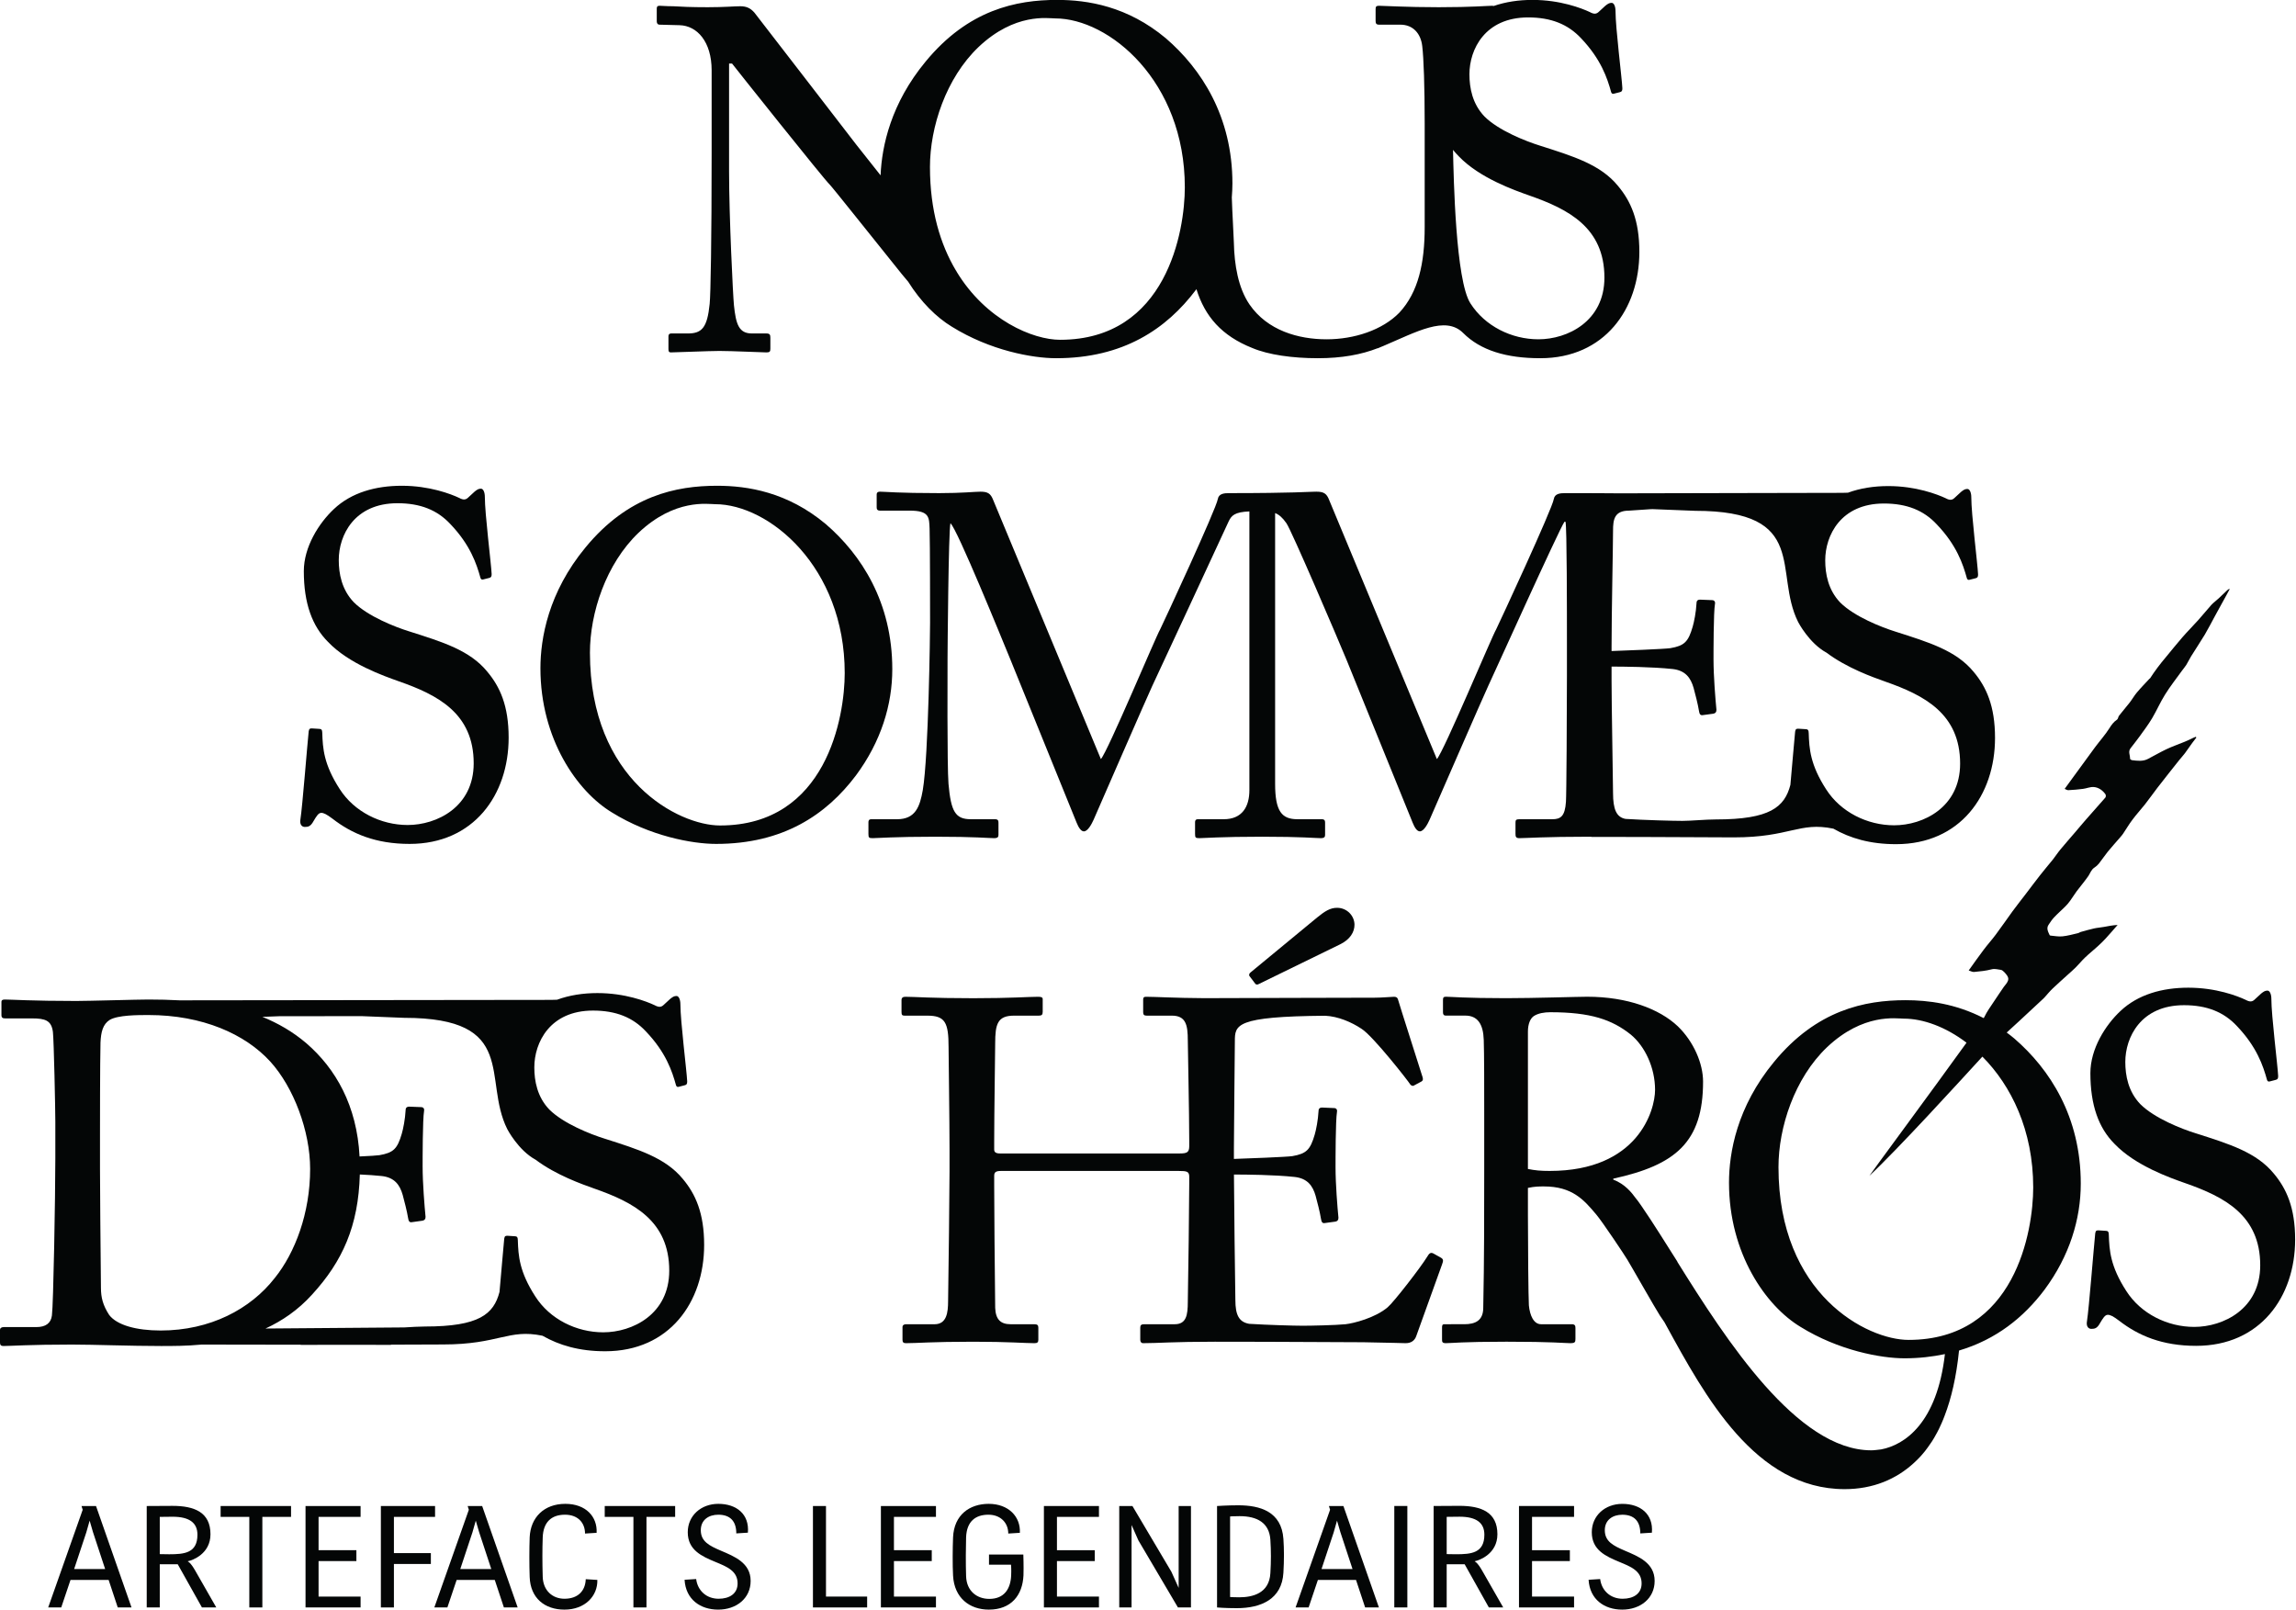 <?xml version="1.0" encoding="UTF-8" standalone="no"?>
<svg
   xmlns:dc="http://purl.org/dc/elements/1.1/"
   xmlns:cc="http://creativecommons.org/ns#"
   xmlns:rdf="http://www.w3.org/1999/02/22-rdf-syntax-ns#"
   xmlns:svg="http://www.w3.org/2000/svg"
   xmlns="http://www.w3.org/2000/svg"
   viewBox="0 0 3590.853 2517.307"
   height="2517.307"
   width="3590.853"
   xml:space="preserve"
   id="svg2"
   version="1.1"><defs
     id="defs6" /><g
     transform="matrix(1.333,0,0,-1.333,0,2517.307)"
     id="g10"><g
       transform="scale(0.1)"
       id="g12"><g
         transform="scale(1.18)"
         id="g14"><path
           id="path16"
           style="fill:#040606;fill-opacity:1;fill-rule:nonzero;stroke:none"
           d="m 9729.12,15535.9 c 361.88,343.1 690.18,284.9 762.48,284.9 535.7,0 1289,-622.5 1289,-1679.7 0,-429.7 -178.8,-1515.7 -1240.6,-1515.7 -267.7,0 -736.53,193.6 -1030.35,680.3 l 0.51,2 c 0,0 -2.46,3.6 -6.62,8.4 -152.84,257.4 -257.02,593.7 -257.02,1027.8 0,396 159.37,883.3 482.6,1192 z m 4774.98,-1085.8 c 207.5,-217.1 554.9,-338 704.6,-391.1 386.2,-135.2 743.9,-318.6 743.9,-815.7 0,-434.3 -367,-613 -656.5,-613 -266.1,0 -531.4,130.4 -675.8,357.3 -147.2,226.6 -166.7,1246 -173.1,1526.2 18.2,-22.5 36.8,-43.6 56.9,-63.7 z m -7945.05,1308.4 198.12,-5.2 c 174,-4.7 318.57,-164 318.57,-448.6 v -820.8 c 0,-859.2 -9.82,-1409.2 -19.64,-1501.2 -23.67,-236.4 -76.8,-294.4 -216.78,-294.4 h -164.06 c -24.45,0 -28.92,-14.3 -28.92,-29.1 v -125.3 c 0,-24.2 4.46,-33.9 24.1,-33.9 48.03,0 381.09,14.5 482.24,14.5 130.58,0 420.15,-14.5 468.68,-14.5 33.61,0 38.32,9.7 38.32,38.5 v 106.3 c 0,29.2 -4.71,43.5 -38.32,43.5 h -144.99 c -130.15,0 -159.07,91.6 -178.71,280 -9.82,96.6 -48.57,883.2 -48.57,1332 v 1071.9 h 29.47 c 28.91,-38.6 916.87,-1153.6 970,-1202.2 28.92,-28.9 381.5,-472.8 719.06,-892.8 0,0 25.35,-30.2 62.14,-74.1 126.82,-202.6 282.88,-355.7 434.03,-447.3 380.87,-236.8 801.21,-313.6 1037.61,-313.6 665.9,0 1095.7,289.6 1390.1,680.4 1.5,1.9 2.6,4.1 4.5,6.2 84.3,-270.7 250.5,-464 555.6,-585.1 159.5,-67.8 400.5,-101.5 651.4,-101.5 237.6,0 433.7,36.1 595.3,99.7 0,-0.6 -0.5,-1 -0.5,-1.6 12.5,5.2 24.7,10.4 37,15.7 6.4,2.5 12.9,4.9 19.3,7.8 330.3,140 617.9,304.8 793.8,129.4 172.6,-173.1 429.6,-251 767.1,-251 637.6,0 985,487.4 985,1056.9 0,318.8 -87.3,507.1 -212.8,656.8 -173.3,212.1 -443.9,294.2 -776.9,400.3 -139.9,43.8 -410.3,149.6 -550.3,289.6 -120.6,125.6 -149.6,284.9 -149.6,420 0,246.4 154.3,564.8 583.9,564.8 227,0 395.8,-67.6 526.5,-207.5 197.6,-207.8 260.5,-395.9 298.8,-535.7 5.2,-14.7 14.6,-19.4 28.9,-14.7 l 57.8,14.7 c 19.6,4.6 24.8,14.5 24.8,38.7 -5.1,106 -68.1,598.1 -68.1,767.6 0,43.3 -14.5,81.8 -38.2,81.8 -24.2,0 -38.6,-9.6 -63,-29 l -62.9,-58 c -23.7,-24 -48,-28.9 -91.4,-4.6 -82.1,38.5 -294.7,120.8 -569.3,120.8 -136.3,0 -267.1,-19.1 -385.8,-60.1 -5.1,0.7 -9.1,1.9 -16.5,1.9 -43.4,0 -197.7,-14.4 -530.6,-14.4 -323.7,0 -545.6,14.4 -593.6,14.4 -28.9,0 -34.2,-9.5 -34.2,-33.7 v -116.1 c 0,-24.1 5.3,-38.2 34.2,-38.2 h 212.2 c 125.3,0 202.6,-87 217.3,-212.6 14.5,-120.7 24.3,-400.8 24.3,-767.5 v -1033.3 c 0,-356.9 -63,-646.4 -251.5,-849.5 -168.8,-173.5 -448.6,-265.3 -723.7,-265.3 -279.9,0 -589,86.9 -767.5,347.7 -111.1,163.9 -149.8,390.9 -154.5,612.8 -3.6,113.2 -14.9,272.2 -20.5,449.8 3.4,46.4 6.1,93 6.1,139.3 0,665.9 -309.2,1139.2 -661.8,1443.2 -380.9,318.6 -776.9,381.6 -1081,381.6 -405.7,0 -883.2,-96.8 -1308.07,-613.3 -343.15,-414.6 -435.21,-836.9 -447.51,-1130.8 -127.66,161.9 -225.07,284.8 -241.68,305.2 -52.67,67.7 -988.97,1283.9 -1013.28,1313.2 -38.72,43.4 -77.35,62.7 -140.4,62.7 -57.82,0 -158.96,-9.6 -323.16,-9.6 -164.07,0 -270.56,4.9 -342.79,9.6 -72.23,0 -110.84,4.8 -135.17,4.8 -23.78,0 -28.92,-9.5 -28.92,-29.1 V 15792 c 0.01,-14.5 5.14,-33.5 28.93,-33.5" /></g><path
         id="path18"
         style="fill:#040606;fill-opacity:1;fill-rule:nonzero;stroke:none"
         d="m 3576.14,9182.62 c 39.89,0 68.08,5.53 102.44,68.34 34.24,57.15 56.87,96.77 91.12,96.77 28.31,0 62.4,-16.98 131.01,-68.19 227.67,-176.7 506.56,-296.01 905.02,-296.01 751.86,0 1162.01,574.89 1162.01,1246.57 0,376.3 -102.57,597.9 -250.97,774.6 -204.64,250.7 -523.67,347.8 -916.46,472.5 -165.38,51.2 -484.17,176.7 -649.16,341.4 -142.46,148.8 -176.57,336.3 -176.57,495.9 0,290.5 182.37,666 689.05,666 267.69,0 466.79,-79.6 620.45,-244.8 233.58,-244.5 307.59,-466.9 353.15,-631.7 5.79,-17.2 17.11,-22.7 34.08,-17.2 l 68.49,17.2 c 22.65,5.4 28.44,16.9 28.44,45.5 -5.79,124.9 -79.79,705.9 -79.79,905.2 0,51.2 -17.14,96.6 -45.43,96.6 -28.57,0 -45.56,-11.2 -73.89,-33.9 l -74.38,-68.6 c -28.33,-28.3 -56.64,-33.8 -108.12,-5.6 -96.78,45.8 -347.34,142.2 -671.93,142.2 -307.45,0 -592.13,-79.5 -797.01,-273.1 -176.58,-165.2 -353.15,-444.4 -353.15,-728.7 0,-375.9 97.04,-643.6 284.93,-831.1 244.79,-256.4 654.57,-398.9 831.14,-461.8 455.58,-159.5 876.95,-375.6 876.95,-961.99 0,-512.07 -432.95,-723.41 -774.51,-723.41 -313,0 -626.11,154.03 -797.29,421.37 -187.76,290.34 -199.1,478.53 -204.88,660.63 0,34.2 -11.2,45.8 -34.11,45.8 l -85.2,5.4 c -22.91,0 -34.49,0 -39.91,-34.1 -17.5,-165.1 -73.86,-887.74 -96.77,-1030.37 -11.56,-62.7 17.14,-91.41 51.25,-91.41" /><path
         id="path20"
         style="fill:#040606;fill-opacity:1;fill-rule:nonzero;stroke:none"
         d="m 7491.01,12633.3 c 426.76,404.2 814,335.9 899.72,335.9 631.79,0 1520.07,-734.6 1520.07,-1981.7 0,-506.6 -210.56,-1787.73 -1463.17,-1787.73 -484.16,0 -1526.09,529.82 -1526.09,2027.23 -0.02,466.4 188.01,1041.8 569.47,1406.3 z M 7177.62,9353.78 c 449.69,-279.52 945.41,-370.25 1224.31,-370.25 785.97,0 1292.52,341.69 1639.97,802.57 295.9,399 427.1,831.1 427.1,1247.2 0,785.3 -364.4,1344 -780.35,1702.4 -449.79,376.1 -916.46,449.7 -1275.4,449.7 -478.36,0 -1041.93,-113.8 -1543.23,-722.9 -438.32,-529.8 -529.33,-1070.5 -529.33,-1418.1 0.01,-831.4 432.69,-1445.82 836.93,-1690.62" /><g
         transform="scale(1.436)"
         id="g22"><path
           id="path24"
           style="fill:#040606;fill-opacity:1;fill-rule:nonzero;stroke:none"
           d="m 13482.8,8990.42 c 7.9,0 13.6,0.19 18.5,0.73 l 348,-13.8 c 938.9,0 638.5,-501.39 842.1,-908.51 1.4,-2.95 90.1,-173.4 231.9,-250.56 167.1,-125.55 379.1,-200.55 480.8,-236.58 317.1,-111.13 610.8,-261.68 610.8,-670.05 0,-356.94 -301.4,-503.63 -539.3,-503.63 -218.2,0 -436.1,107.18 -555.1,293.3 -130.8,202.07 -138.6,333.28 -142.7,459.91 0,24 -8,32.07 -23.8,32.07 l -59.6,3.76 c -15.8,0 -23.8,0 -27.6,-23.74 -6.8,-66.5 -22.9,-262.57 -38.7,-435.07 -47.4,-181.92 -166.8,-282.39 -608.4,-282.39 -83.5,0 -205.6,-11.81 -273.1,-11.81 -73.7,0 -313.7,6.35 -465.2,16.12 -74.6,13.53 -102.3,78.4 -102.3,211.58 0,79.32 -12.1,721.12 -12.1,919.71 v 113.19 c 89.9,0 330,-1.7 499.9,-19.99 103.1,-11.91 146.7,-71.16 170.5,-154.67 11.9,-43.38 35.5,-134.43 43.5,-186.12 3.9,-27.6 11.9,-39.53 31.9,-35.67 l 87.2,11.82 c 15.8,3.86 23.9,11.93 23.9,31.83 -8.1,83.07 -23.9,273.32 -23.9,412.21 0,59.76 0,384.54 11.8,451.92 4,16.12 -4.1,31.72 -23.8,31.72 l -99.3,3.94 c -15.8,0 -27.5,-7.79 -27.5,-27.6 -3.9,-75.45 -20,-154.67 -31.7,-194.38 -35.8,-122.76 -67.7,-154.77 -182.5,-174.47 -42.5,-6.74 -384.6,-20.45 -480,-23.39 v 36.93 c 0,265.9 12.1,832.68 12.1,947.75 0,91.23 11.6,162.37 130.8,162.37 z m -696.3,131.47 c -39.6,0 -83.4,-4.02 -91.2,-47.58 -11.9,-79.31 -444.2,-1011.01 -471.7,-1066.49 -31.9,-51.61 -428.2,-999.46 -483.8,-1058.8 l -880.3,2117.23 c -19.9,51.62 -43.4,67.46 -103,67.46 -2.4,0 -5.6,-0.27 -8.3,-0.27 -0.4,0 -0.6,0.27 -1.1,0.27 -43.6,0 -178.5,-11.83 -705.7,-11.83 -39.7,0 -83.33,-4.01 -91.26,-47.57 -11.98,-79.32 -444.18,-1011.02 -471.89,-1066.49 -31.89,-51.62 -428.23,-999.46 -483.73,-1058.81 l -880.14,2117.23 c -20.05,51.61 -43.59,67.47 -102.98,67.47 -47.7,0 -150.75,-11.84 -337.15,-11.84 -337.02,0 -443.97,11.84 -483.8,11.84 -23.74,0 -27.78,-11.84 -27.78,-23.75 v -103.14 c 0,-15.86 4.04,-27.96 27.78,-27.96 h 241.83 c 162.73,0 158.76,-55.56 162.73,-146.53 3.96,-115.14 3.96,-713.86 3.96,-769.05 0,-71.6 -12.04,-1086.74 -59.53,-1367.79 -23.81,-134.87 -59.54,-237.93 -210.15,-237.93 h -210 c -19.99,0 -23.96,-11.82 -23.96,-24.1 v -95.07 c 0,-31.8 3.97,-35.57 35.79,-35.57 35.59,0 174.5,11.81 511.51,11.81 328.87,0 435.96,-11.81 479.48,-11.81 31.89,0 35.72,11.81 35.72,27.52 v 99.29 c 0,16.11 -3.83,27.95 -27.78,27.95 h -197.96 c -127.01,0 -162.59,63.17 -182.57,289.28 -11.84,138.54 -7.8,975.19 -7.8,1022.5 0,48.11 7.8,1051.16 23.74,1106.55 55.57,-47.49 416.33,-935.49 491.6,-1117.84 20.05,-47.96 527.31,-1300.49 539.15,-1328.43 15.95,-39.44 35.86,-71.25 59.54,-71.25 31.89,0 63.36,59.34 79.37,95.01 15.81,35.67 455.95,1046.94 479.76,1094.35 19.57,39.89 595.52,1281.12 622.32,1340.27 24.2,52.34 50.8,79.05 170.7,84.5 0,-231.56 0,-1604.89 0,-2277 0,-136.93 -59.5,-237.93 -210,-237.93 h -210.35 c -19.5,0 -23.61,-11.82 -23.61,-24.1 v -95.07 c 0,-31.8 4.11,-35.57 35.93,-35.57 35.3,0 174.29,11.81 511.33,11.81 329,0 436.1,-11.81 479.7,-11.81 31.6,0 35.5,11.81 35.5,27.49 v 99.31 c 0,16.12 -3.9,27.95 -27.6,27.95 h -198.2 c -126.9,0 -182.5,62.38 -182.5,289.29 0,843.81 0,2035.94 0,2211.76 31.8,-12.29 59.8,-36.03 92.4,-82.72 41.9,-59.59 416.5,-935.48 491.8,-1117.83 19.7,-47.96 527.3,-1300.5 539.3,-1328.43 15.8,-39.44 35.5,-71.25 59.1,-71.25 31.8,0 63.5,59.33 79.5,95.01 15.8,35.67 456,1046.94 479.7,1094.35 20,39.89 583.1,1288.73 622.5,1340.27 h 8.1 c 11.8,-35.67 11.8,-741.65 11.8,-1003.14 v -253.97 c 0,-293.4 -3.8,-983.33 -8,-1030.83 -7.9,-118.73 -43.5,-142.49 -110.9,-142.49 h -269.8 c -27.8,0 -31.5,-8.05 -31.5,-27.95 v -91.24 c 0,-23.76 3.7,-35.57 31.5,-35.57 51.7,0 206.4,11.81 571.1,11.81 6.2,0 11.9,0 18.1,0 l -1.6,-1.59 c 618.4,0 927.2,-3.85 1165.2,-3.85 458.7,0 533.3,128.95 813,71.22 136.1,-78.05 299.5,-126.7 512,-126.7 523.4,0 808.6,400.21 808.6,867.9 0,261.67 -71.2,416.26 -174.1,539.3 -143.1,174.74 -365.1,241.68 -638.4,329.06 -115.3,36.02 -337,123.04 -452.1,237.93 -99,103.06 -122.7,234.06 -122.7,345.19 0,202.17 126.7,463.84 479.6,463.84 186.5,0 325.1,-55.46 431.9,-170.62 162.9,-170.37 214.1,-325.04 245.9,-440 4.2,-11.92 12,-15.86 23.9,-11.92 l 47.4,11.92 c 16.2,3.85 20.1,11.82 20.1,31.73 -3.9,87.01 -55.4,491.62 -55.4,630.25 0,35.76 -12.1,67.66 -31.8,67.66 -20,0 -31.7,-7.89 -51.8,-24.01 l -51.5,-47.49 c -19.8,-19.89 -39.5,-23.65 -75.1,-3.94 -67.4,31.54 -242.1,98.93 -468,98.93 -116.8,0 -228.6,-17.21 -329.5,-54.12 -16.4,-0.44 -32.8,-1.26 -48.6,-1.26 -370,0 -1375.3,-3.59 -1818.6,-3.94 -101.8,1.01 -244,1.73 -444.7,1.73" /></g><g
         transform="scale(1.652)"
         id="g26"><path
           id="path28"
           style="fill:#040606;fill-opacity:1;fill-rule:nonzero;stroke:none"
           d="m 16148.6,3096.95 c -124,151.43 -316.8,210.08 -554.8,286.04 -100,30.8 -292.9,106.76 -393.1,206.81 -85.8,89.4 -106.6,203 -106.6,299.54 0,175.77 110.4,403.22 417.1,403.22 161.9,0 282.4,-48.3 375.5,-148.17 141.4,-148.16 186.2,-282.35 213.8,-382.21 3.3,-10.72 10.3,-13.98 20.5,-10.72 l 41.4,10.72 c 13.8,3.33 17.3,9.92 17.3,27.23 -3.5,75.96 -48.3,427.55 -48.3,548.06 0,31.05 -10.4,58.65 -27.6,58.65 -17,0 -27.5,-6.96 -44.6,-20.64 l -45,-41.28 c -17.1,-17.37 -34.2,-20.7 -65.4,-3.69 -58.6,27.6 -210.3,86.31 -406.7,86.31 -186,0 -358.2,-48.3 -482.4,-165.54 -107,-99.87 -213.7,-268.67 -213.7,-441.23 0,-227.45 58.5,-389.54 172.1,-503.02 148.4,-155.19 396.5,-241.37 503.4,-279.02 275.6,-96.6 530.7,-227.45 530.7,-582.74 0,-310.01 -262.1,-437.53 -468.8,-437.53 -189.5,0 -378.9,93.03 -482.5,255.11 -113.6,175.82 -120.5,289.19 -124,399.89 0,20.64 -7.1,27.3 -20.4,27.3 l -52,3.32 c -13.6,0 -20.6,0 -24,-20.33 -10.5,-100.23 -44.9,-537.77 -58.6,-624.01 -7.1,-37.95 10.3,-55.2 30.9,-55.2 24.1,0 41.5,3.63 62.1,41.58 20.7,34.38 34.5,58.28 54.9,58.28 17.5,0 38.2,-9.98 79.5,-41.33 137.8,-106.83 306.8,-179.04 547.9,-179.04 455,0 703,347.84 703,754.81 0,227.33 -61.9,361.88 -151.6,468.83" /></g><g
         transform="scale(1.039)"
         id="g30"><path
           id="path32"
           style="fill:#040606;fill-opacity:1;fill-rule:nonzero;stroke:none"
           d="m 15993.3,3090.56 290.2,805.85 c 16.5,43.79 16.5,59.66 -10.7,76.59 l -88,49.18 c -32.6,16.45 -49.1,-5.01 -65.6,-32.82 -76.6,-125.95 -383.4,-520.84 -449.4,-575.31 -142,-120.66 -383.5,-181.18 -476.3,-191.58 -115.1,-11.16 -389.1,-16.93 -482.2,-16.93 -98.7,0 -401.9,8.66 -605.2,21.65 -115.2,19.82 -156.1,99.68 -156.1,268.94 -5,271.35 -14,1090.39 -16,1416.67 127.5,0 454.9,-2.21 686.7,-27.42 142.8,-16.55 202.7,-98.34 235.6,-213.42 16.4,-60.33 49.3,-186.09 60.1,-257.68 5.8,-38.2 16.7,-54.65 43.9,-49.17 l 120.8,16.36 c 21.6,5.29 32.8,16.35 32.8,43.97 -11.2,114.79 -32.8,377.77 -32.8,570.11 0,81.99 0,530.77 16.3,624.01 5.3,22.22 -5.6,43.87 -32.7,43.87 l -137.2,5.87 c -21.9,0 -38.3,-11.06 -38.3,-38.58 -5.6,-104.4 -27.6,-213.9 -43.7,-268.46 -49.9,-169.93 -93.1,-213.9 -252.3,-241.52 -58.3,-9.23 -522.3,-27.52 -659.7,-31.56 v 122.01 c 0,202.64 10.7,1128.49 10.7,1205.28 0,187.43 6.3,281.25 1020,289.43 146,-7.12 296.7,-71.59 410.1,-147.12 131.6,-81.98 536.9,-602.35 547.9,-624.67 5.4,-10.4 27.2,-27.53 43.8,-16.36 l 82,43.97 c 22.1,11.16 22.1,27.52 16.5,49.27 -16.5,54.46 -257.4,805.66 -279.2,882.35 -5.8,16.46 -16.6,26.85 -43.9,26.85 -27.6,0 -131.6,-10.39 -219.2,-10.39 -461.7,0 -1337.7,-4.24 -1923.2,-5.3 -333.9,1.74 -549.5,15.69 -657.2,15.69 -27.5,0 -32.9,-10.39 -32.9,-32.81 v -142.12 c 0,-27.62 10.9,-38.11 38.5,-38.11 h 284.8 c 159.1,0 180.7,-104.49 180.7,-279.52 0,-65.63 16.3,-827.51 16.3,-1139.65 v -55.24 c 0,-70.72 -27.3,-81.88 -109.7,-81.88 h -2027.1 c -49.3,0 -65.7,16.36 -65.7,43.97 v 93.15 c 0,306.36 11.2,1029.86 11.2,1106.84 0,219 27.2,312.33 213.5,312.33 h 279.5 c 32.8,0 43.6,10.49 43.6,43.78 v 142.41 c 0,21.65 -16.4,26.85 -54.8,26.85 -104,0 -301.1,-16.26 -728.5,-16.26 -482.3,0 -657.4,16.26 -767,16.26 -27.7,0 -44,-10.3 -44,-37.82 v -131.44 c 0,-33.29 5.5,-43.78 32.8,-43.78 h 257.5 c 202.7,0 241.1,-76.98 241.1,-356.4 0,-87.85 10.8,-827.32 10.8,-1167.08 v -235.65 c 0,-142.31 -10.8,-1205.27 -16.2,-1462.95 0,-131.45 -16.1,-262.6 -153.2,-262.6 h -323.3 c -22.3,0 -38.4,-11.06 -38.4,-32.81 v -142.98 c 0,-27.52 10.8,-38.11 38.4,-38.11 126,0 290.3,16.46 761.5,16.46 394.5,0 586.1,-16.46 690.1,-16.46 33.1,0 44,10.59 44,38.11 v 137.11 c 0,27.62 -10.9,38.68 -44,38.68 H 11413 c -115,0 -169.8,54.37 -175.1,185.81 -5.6,383.73 -11.2,1227.41 -11.2,1375.68 v 114.8 c 0,38.78 16.4,54.65 76.7,54.65 h 2005.1 c 93.5,0 120.7,-5.39 120.7,-65.62 V 4811 c 0,-196.96 -10.8,-1079.41 -16.3,-1336.62 0,-148.18 -16.5,-251.81 -147.9,-251.81 h -345.2 c -32.7,0 -43.7,-11.16 -43.7,-38.78 v -137.11 c 0,-21.65 11,-38.11 32.8,-38.11 163.5,0 338.6,16.46 809.6,16.46 831.9,0 1354,-5.87 1677.7,-5.87 328.6,-5.29 449.2,-10.59 476.7,-10.59 65.5,-0.09 103.9,32.81 120.4,81.99" /></g><path
         id="path34"
         style="fill:#040606;fill-opacity:1;fill-rule:nonzero;stroke:none"
         d="m 15453.2,8120 -780.1,-643.6 c -17,-10.8 -23.1,-34.1 -11.5,-45.7 l 68.3,-90.6 c 5.9,-5.6 23,-11.6 40.2,0 l 956.4,466.9 c 114.1,56.7 165.3,142.6 165.3,227.9 0,102.2 -85.3,199 -205,199 -79.9,0 -142.5,-39.7 -233.6,-113.9" /><path
         id="path36"
         style="fill:#040606;fill-opacity:1;fill-rule:nonzero;stroke:none"
         d="m 7077.5,3253.4 c -313.38,0 -626.37,153.4 -797.16,421.3 -187.89,290.5 -199.09,478 -204.89,660.8 0,34.1 -11.57,45 -34.35,45 l -85.33,5.5 c -22.91,0 -34.37,0 -39.88,-33.4 -9.79,-95.8 -32.82,-377.1 -55.34,-625.5 -68.21,-261.3 -239.64,-405.6 -873.87,-405.6 -70.77,0 -160.34,-6 -242.22,-10.7 -576.83,-4.5 -1407.95,-11.5 -1629.17,-12.9 193.04,88.8 380.81,215.4 545.94,398.1 358.29,391.2 543.74,804.8 560.47,1409.1 89.57,-4 179.29,-9.9 258.3,-18.3 148.13,-17 210.81,-102.2 244.79,-222.1 17.13,-62.8 51.07,-193.6 62.68,-268 5.55,-39.6 17.11,-56.6 45.69,-51 l 125.23,17.6 c 22.75,5.4 34.47,17 34.47,45 -11.71,120 -34.47,392.7 -34.47,592.5 0,85.3 0,552.3 16.97,649.1 5.78,22.5 -5.65,45.6 -33.97,45.6 l -142.61,5.6 c -22.91,0 -39.63,-11.6 -39.63,-39.6 -5.78,-108.4 -28.82,-222.2 -45.57,-279.4 -51.49,-176.1 -97.16,-221.7 -262.15,-250.4 -24.58,-4.1 -119.56,-9.9 -232.81,-15.2 -30.89,595.6 -279.15,1030.7 -625.49,1329.4 -159.58,135.8 -331.53,233.8 -514.53,308.7 l 194.59,7.2 c 412.22,0.3 964.6,0.6 968.96,1.2 l 499.75,-20 c 1348.5,0 917.1,-720.4 1209.36,-1305 2.22,-4.2 129.38,-249 332.97,-359.8 240.02,-180.3 544.51,-287.5 690.6,-339.2 455.59,-159.6 877.08,-375.7 877.08,-962.8 -0.03,-512.1 -432.84,-722.8 -774.41,-722.8 z m -5192.97,21.2 c -284.55,0 -512.22,62.8 -603.33,182.1 -74,113.9 -96.91,205.3 -96.91,319 -5.27,353.3 -11.07,1320.9 -11.07,1395.1 v 404.4 c 0,91.4 0,837.3 5.8,1076.1 5.27,125.5 28.18,216.8 107.97,267.3 96.53,57.2 330.37,57.2 455.47,57.2 632.18,0 1133.32,-222.1 1429.33,-546.7 273.37,-301.4 466.91,-814.2 466.91,-1258.3 0,-518.1 -176.58,-985.1 -415.83,-1281.1 -284.82,-364.8 -757.26,-615.1 -1338.34,-615.1 z M 8011.33,5053 c -205.27,250 -524.06,346.8 -916.73,472.3 -165.51,51.2 -483.78,176.7 -649.29,341.7 -142.21,148 -176.32,335.5 -176.32,494.9 0,290.5 182.12,666.2 688.81,666.2 268.07,0 467.04,-79.6 620.44,-244.7 233.99,-244.8 307.71,-466.4 353.28,-631.5 5.79,-17.6 16.98,-23.2 34.11,-17.6 l 68.18,17.6 c 23.07,5.5 28.85,16.5 28.85,45 -5.78,125.5 -79.79,706.5 -79.79,905.6 0,51 -17.25,96.9 -45.57,96.9 -28.57,0 -45.42,-11.6 -74.25,-34.3 l -74,-68.2 c -28.31,-28.5 -56.77,-33.9 -107.86,-6 -96.77,45.7 -347.73,142.6 -672.05,142.6 -167.7,0 -328.45,-25 -473.35,-78 -23.43,-1.3 -47.24,-1.9 -69.64,-1.9 -503.85,0 -3505.47,-4.3 -4358.74,-5.3 -118.28,6.5 -239.64,9.5 -365,9.5 -131.27,0 -700.24,-17 -848.64,-17 -512.223,0 -763.051,17 -836.782,17 -22.922,0 -40.02,-5.2 -40.02,-28.5 v -153.4 c 0,-34.2 17.109,-39.6 45.809,-39.6 H 375.898 c 153.668,0 227.797,-23.2 244.907,-159.5 11.203,-96.8 28.312,-905.7 28.312,-1053.6 v -426.8 c 0,-444.6 -22.922,-1725.8 -40.019,-1845.1 -11.203,-91.5 -73.879,-136.4 -181.981,-136.4 H 45.688 C 16.988,3314.9 0,3303.3 0,3280.1 v -148 c 0,-27.9 11.195,-39.5 39.887,-39.5 79.801,0 307.461,17 802.691,17 256.622,0 689.052,-17 1047.742,-17 132.56,0 296.78,0 476.04,17 424.19,-0.5 821.36,-1.1 1163.54,-1.8 l -3.59,-1.7 c 211.71,0 397.8,0.2 563.56,0.5 220.47,-0.3 390.34,-0.5 492.92,-0.5 l 9.14,2.5 c 251.23,1.1 440.15,2.2 605.41,2.2 658.8,0 765.99,185.8 1167.66,102.4 195.37,-111.6 430.24,-182.1 735.4,-182.1 751.46,0 1161.11,574.7 1161.11,1247.1 0.01,375.8 -102.17,598.1 -250.18,774.8" /><g
         transform="scale(1.605)"
         id="g38"><path
           id="path40"
           style="fill:#040606;fill-opacity:1;fill-rule:nonzero;stroke:none"
           d="m 14862.9,3085.7 c 0,-315.95 -131,-1114.11 -911.5,-1114.11 -301.5,0 -950.6,330.03 -950.6,1262.87 0,290.85 117,649.41 354.5,876.28 266.2,251.73 507.5,209.31 560.6,209.31 143.5,0 308.1,-61.05 459.5,-175.98 -237.3,-330.22 -712,-971.96 -710.3,-973.34 208.3,194.67 657.5,687.47 826.3,871.61 210.2,-211.54 371.5,-537.53 371.5,-956.64 z m -3534.3,121.04 c -67.3,0 -106.3,3.8 -159.4,14.39 v 1003.8 c 0,56.81 17.5,95.93 42.5,113.37 31.7,21.3 78,28.53 120.5,28.53 294.7,0 450.5,-53.26 588.7,-163.15 103.2,-85.03 177.7,-241.32 177.7,-404.41 0,-149.13 -124.3,-592.53 -770,-592.53 z m 3607,1258.27 c 4.1,3.36 6.9,7.22 10.5,10.59 19.8,22.05 38.4,45.16 60.1,65.65 35.5,34.08 73.4,66.78 109.7,100.17 19.2,17.38 39,34.13 57.3,52.64 23.8,23.54 44.6,49.71 68.9,72.88 30.1,28.84 63.1,54.57 93.8,83.04 20.2,18.19 39.4,37.25 57.9,57.25 29.5,31.89 57.4,65.28 86,97.48 -35.9,-1.49 -68.4,-8.65 -101,-14.39 -23,-4.54 -46.8,-5.6 -69.6,-10.65 -33.1,-7.16 -66.3,-17.07 -99.3,-26.1 -6.9,-1.87 -12.6,-7.22 -19.8,-8.72 -37.2,-8.66 -74.9,-19.37 -112.7,-23.17 -28.8,-3.43 -58.8,3.05 -87.9,5.35 -2,0.32 -5.8,1.93 -6.5,3.43 -11.3,24.92 -25.9,49.65 -7.5,76.19 12.4,18.56 24.9,37.99 40.3,53.94 24.4,26.16 51.9,49.65 77.3,75.06 14.5,14.02 28.2,29.59 39.7,45.91 16.5,22.37 30.4,45.85 46.9,68.34 28.6,38.31 60.1,74.63 87,113.69 13.6,20.93 20.3,45.6 43.8,60.67 12.3,8.04 23.3,17.88 32.3,28.9 22.4,28.04 42,58.37 64.4,86.14 30.2,37.11 62.3,72.06 93.2,108.06 6.8,8.02 13.6,15.9 19.3,24.29 23.4,34.55 44.1,70.55 69.3,103.5 28.5,38.41 61.1,73.27 90.6,110.87 30.9,39.37 60.2,80.82 90.5,120.58 28.7,37.59 58,74.39 86.8,110.95 24.5,30.48 48.8,60.68 73.1,92.04 13.9,17 28.8,33.35 42.1,50.83 18.6,25.02 35.7,50.42 53.8,75.44 9.7,13.14 20,26.12 29.8,38.96 -1.4,2 -3.3,3.85 -4.9,5.37 -5.7,-2.65 -12,-5.37 -17.9,-7.54 -21.6,-10.26 -43.1,-21.08 -64.9,-29.58 -44.4,-18.53 -89.7,-33.75 -132.5,-54.19 -45.8,-21.73 -89.2,-47.53 -134.3,-70.63 -37.3,-19.33 -77.9,-13.63 -117.8,-8.66 -4.4,1.12 -12.9,7.13 -12.6,10.57 1.1,25.02 -15.4,50.67 2.8,75.13 22.5,29.58 46.1,58.44 67.8,88.66 31.2,43.29 63.4,86.18 90.7,131.72 33.7,56.92 59.6,117.54 94.7,173.33 37.3,59.87 81.7,116.41 123.4,174.05 10.1,14.41 22.5,27.81 31.6,42.57 12.8,20.04 22.2,42.08 34.8,62.13 33.5,53.95 68.8,106.54 101.4,160.75 25.2,42.57 47.6,87.07 71.4,130.68 16.7,31.1 34,62.21 50.9,92.76 11.1,20.61 22.2,41.05 33.7,61.25 8.5,16.27 17,32.23 26,48.18 -9.8,-1.61 -14.2,-5.69 -19.1,-9.95 -20.6,-19.63 -41.3,-40.24 -62.5,-59.49 -17.4,-16.35 -37.2,-30.3 -53.5,-47.78 -32.5,-36.07 -62.1,-74 -94.7,-109.67 -38.2,-43.28 -79.6,-83.86 -117.2,-127.38 -41.6,-47.46 -80.3,-96.85 -120.5,-144.96 -41.6,-48.98 -80.1,-99.81 -114.8,-153.6 -1.3,-2.33 -4.1,-2.72 -5.6,-4.57 -31.2,-33.83 -63.3,-66.55 -92.1,-100.93 -19.6,-23.49 -34.4,-50.5 -53.6,-74.72 -24.4,-31.34 -51.2,-61.81 -75.9,-93.72 -6.9,-8.33 -6.6,-23.09 -14.7,-28.78 -24.9,-16.75 -40.5,-37.91 -55.8,-62.77 -30.7,-48.5 -69.9,-91.96 -104.4,-138.29 -51.9,-70.95 -103.6,-141.98 -155.8,-213.18 -21.7,-29.58 -43.3,-59.16 -67.1,-92.19 11.1,-4.57 19.3,-9.87 26.3,-9.47 35.9,1.93 71.5,4.88 107,9.47 26.7,3.04 53,15.55 79.1,13.63 35.8,-2.64 64.8,-23.89 85.7,-52.67 4,-5.37 4,-18.59 0,-23.89 -47.7,-55 -96.7,-109.28 -144.5,-163.94 -27,-30.62 -52.4,-61.82 -78.5,-92.11 -36.1,-41.77 -72.1,-83.16 -107.4,-125.55 -18.7,-22.45 -34.5,-47.44 -52.7,-70.55 -30.9,-38.75 -63.8,-76.31 -94.3,-115.74 -35.5,-44.79 -69.3,-91.01 -104.3,-136.55 -32.1,-42.48 -65.8,-84.16 -97.5,-127.58 -41.3,-56.43 -80.6,-114.8 -122.9,-170.93 -28.5,-38.37 -60.9,-73.63 -89.3,-112 -36.1,-47.78 -70.3,-96.68 -108.1,-149.32 12.4,-3.86 26.1,-11.77 38.6,-11.15 42.7,4.24 86.3,7.98 127.8,19 25.1,6.85 45.6,-1.12 68.2,-3.49 8.4,-0.68 18,-9.03 24.6,-15.82 39.5,-41.36 40,-56.94 4.5,-99.73 -1.8,-2.74 -4.3,-4.99 -6.4,-7.98 -25.2,-37.56 -51.2,-74.37 -75.6,-112 -23.2,-35.5 -48.7,-69.71 -66.4,-107.64 -0.9,-2 -2.9,-5.36 -5.6,-9.72 -206,105.96 -406.5,131.07 -570.8,131.07 -298.1,0 -649.2,-71.02 -961.5,-450.63 -272.9,-329.66 -329.6,-666.54 -329.6,-883.14 0,-517.72 269.5,-900.95 521.3,-1053.38 280.2,-173.73 588.9,-230.61 762.7,-230.61 106.7,0 203.5,11.77 294.4,30.71 -57.7,-503.02 -292.6,-663.42 -465.8,-696.56 -24.2,-2.25 -47.1,-6.73 -72.5,-6.73 -542.3,0 -1061.4,807.13 -1416,1375.06 -0.7,1.94 -1.6,3.8 -2.4,5.73 -12.8,20.81 -68.4,109.27 -128.7,203.33 -23.7,37.19 -46.1,72.07 -67.3,104.34 -49.2,74.69 -92.3,138.11 -108.1,155.42 -28.5,39.06 -78.1,102.91 -163.4,134.74 v 7.23 c 454.1,99.29 656.3,265.81 656.3,709.33 0,131.32 -67.4,290.91 -184.5,404.29 -134.7,127.58 -369,216.22 -663.3,216.22 -63.9,0 -393.5,-10.59 -592.3,-10.59 -298,0 -408,10.59 -439.9,10.59 -17.6,0 -21.3,-6.73 -21.3,-24.55 v -88.76 c 0,-14.08 3.7,-24.67 21.3,-24.67 h 141.9 c 88.7,0 131.2,-60.36 134.8,-177.6 3.5,-102.78 3.5,-329.53 3.5,-592.1 v -344.54 c 0,-336.76 0,-670.09 -7.1,-1021.12 0,-95.87 -60.3,-120.53 -138.4,-120.53 H 10559 c -17.6,0 -17.6,-10.72 -17.6,-28.47 v -81.61 c 0,-17.81 0,-28.46 28.2,-28.46 39.1,0 120.8,10.65 443.4,10.65 337.1,0 425.9,-10.65 464.7,-10.65 35.6,0 38.9,7.22 38.9,31.89 v 78.18 c 0,17.75 -3.4,28.47 -28,28.47 h -223.7 c -53.2,0 -81.7,63.72 -88.7,138.04 -3.6,53.14 -7,450.63 -7,660 v 198.46 c 49.7,10.66 84.9,10.66 117,10.66 205.7,0 290.9,-95.75 382.8,-205.64 42.8,-49.77 213.1,-305.05 227.1,-329.96 17.9,-28.16 209.4,-365.35 237.7,-407.84 8.5,-12.21 20.3,-29.59 33.6,-49.33 3.9,-7.23 7.8,-14.08 11.6,-21.31 283.7,-517.78 652.6,-1198.646 1305.3,-1198.646 208.2,0 377.2,72.82 506.2,191.236 8.6,7.48 17,15.83 25.4,24.17 7.4,7.23 14.3,14.46 21.4,22.06 11.6,12.52 22.8,26.22 34,39.74 14.4,18.25 27.8,37.12 41,56.62 3.6,5.23 7.1,9.85 10.7,15.58 12.1,18.5 23.3,38.24 33.7,57.99 0.8,1.43 1.7,2.68 2.3,3.8 11.1,20.43 21.3,41.74 30.7,63.35 1.5,2.93 3,6.48 4.3,9.47 7.6,17.45 15.1,35.32 21.7,53.45 48.6,126.33 85.3,283 105,475.74 272.6,81.1 473,243.06 624,443.4 184.3,248.11 265.9,517.78 265.9,776.86 0,489.38 -226.8,836.85 -485.9,1060.73 -18.5,15.39 -36.9,29.84 -55.5,43.61 29.9,27.53 59.7,54.63 89.3,81.85 59.5,54.63 118.2,109.95 177.1,164.71" /></g><path
         id="path42"
         style="fill:#040606;fill-opacity:1;fill-rule:nonzero;stroke:none"
         d="m 869.797,476 h 363.793 l -142.79,433.5 -39.11,134.3 -39.1,-137.698 z M 1274.39,348.5 H 827.297 L 718.496,25.5 h -153 l 404.602,1145.8 -13.606,44.2 h 169.998 l 416.5,-1190 h -161.5 l -107.1,323" /><path
         id="path44"
         style="fill:#040606;fill-opacity:1;fill-rule:nonzero;stroke:none"
         d="m 2025.79,1089.7 c -81.6,0 -151.3,-1.7 -151.3,-1.7 V 651.102 c 0,0 45.9,-1.7 110.5,-1.7 176.8,0 331.49,13.598 331.49,229.5 0,137.698 -91.8,210.798 -290.69,210.798 z M 2469.48,884.004 C 2469.48,654.5 2258.68,578 2204.28,567.801 v -3.399 c 0,0 27.2,-5.101 83.3,-102 L 2537.48,25.5 h -168.3 l -283.9,506.602 H 1874.49 V 25.5 h -153 v 1190 c 0,0 170,1.7 302.6,1.7 256.69,0 445.39,-74.8 445.39,-333.196" /><path
         id="path46"
         style="fill:#040606;fill-opacity:1;fill-rule:nonzero;stroke:none"
         d="m 2925.08,1088 h -336.59 v 127.5 h 826.19 V 1088 h -336.6 V 25.5 h -153 V 1088" /><path
         id="path48"
         style="fill:#040606;fill-opacity:1;fill-rule:nonzero;stroke:none"
         d="m 3584.68,1215.5 h 645.99 V 1088 H 3737.68 V 697 h 443.69 V 569.5 H 3737.68 V 153 h 492.99 V 25.5 h -645.99 v 1190" /><path
         id="path50"
         style="fill:#040606;fill-opacity:1;fill-rule:nonzero;stroke:none"
         d="m 4468.66,1215.5 h 635.79 V 1088 H 4621.66 V 663 h 433.49 V 535.5 h -433.49 v -510 h -153 v 1190" /><path
         id="path52"
         style="fill:#040606;fill-opacity:1;fill-rule:nonzero;stroke:none"
         d="m 5400.25,476 h 363.8 l -142.8,433.5 -39.1,134.3 -39.1,-137.698 z m 404.6,-127.5 h -447.1 l -108.79,-323 h -153 l 404.6,1145.8 -13.61,44.2 h 170 l 416.5,-1190 h -161.5 l -107.1,323" /><path
         id="path54"
         style="fill:#040606;fill-opacity:1;fill-rule:nonzero;stroke:none"
         d="m 6863.94,892.5 c 0,127.5 -84.99,221 -234.59,221 -163.2,0 -255,-90.1 -261.8,-265.199 -5.1,-137.699 -5.1,-295.801 0,-464.102 5.1,-161.496 115.59,-256.699 254.99,-256.699 154.7,0 244.8,88.402 249.9,229.5 l 136,-8.5 C 7013.54,159.801 6863.94,0 6622.54,0 c -231.19,0 -399.49,134.301 -407.99,382.5 -5.1,132.602 -5.1,334.902 0,465.801 10.2,232.899 168.3,392.699 418.19,392.699 241.4,0 377.4,-151.3 367.2,-340 l -136,-8.5" /><path
         id="path56"
         style="fill:#040606;fill-opacity:1;fill-rule:nonzero;stroke:none"
         d="m 7431.73,1088 h -336.6 v 127.5 h 826.19 V 1088 H 7584.73 V 25.5 h -153 V 1088" /><path
         id="path58"
         style="fill:#040606;fill-opacity:1;fill-rule:nonzero;stroke:none"
         d="m 8393.92,559.301 c -159.8,66.301 -324.7,139.402 -324.7,348.5 0,193.799 154.7,333.199 358.7,333.199 212.5,0 365.5,-120.7 346.8,-338.297 l -136,-8.504 c 0,144.501 -73.1,219.301 -210.8,219.301 -113.9,0 -205.7,-61.2 -205.7,-181.898 0,-132.598 100.3,-181.899 234.6,-239.7 159.8,-68 350.2,-142.8 350.2,-355.3 0,-204 -166.6,-336.602 -380.8,-336.602 -209.1,0 -380.8,119.004 -394.39,350.203 l 135.99,8.5 c 17,-136 120.7,-231.203 263.5,-231.203 127.5,0 222.7,59.5 222.7,180.203 0,147.899 -129.2,197.199 -260.1,251.598" /><path
         id="path60"
         style="fill:#040606;fill-opacity:1;fill-rule:nonzero;stroke:none"
         d="m 9537.99,1215.5 h 153 V 153 h 482.81 V 25.5 h -635.81 v 1190" /><path
         id="path62"
         style="fill:#040606;fill-opacity:1;fill-rule:nonzero;stroke:none"
         d="m 10335.3,1215.5 h 646 V 1088 h -493 V 697 H 10932 V 569.5 h -443.7 V 153 h 493 V 25.5 h -646 v 1190" /><path
         id="path64"
         style="fill:#040606;fill-opacity:1;fill-rule:nonzero;stroke:none"
         d="m 11965.6,901 -136,-8.5 c 0,127.5 -91.8,221 -232.9,221 -151.3,0 -255,-78.2 -261.8,-265.199 -3.4,-107.098 -5.1,-304.297 0,-455.598 5.1,-176.801 129.2,-266.902 272,-266.902 173.4,0 249.9,115.601 256.7,275.402 3.4,71.399 -1.7,125.797 -1.7,125.797 h -258.4 v 119 h 402.9 c 0,0 5.1,-137.699 1.7,-243.098 C 11997.9,168.301 11863.6,0 11601.8,0 c -222.7,0 -406.3,134.301 -419.9,399.5 -6.8,124.102 -5.1,319.602 0,448.801 11.9,265.199 195.5,392.699 418.2,392.699 232.9,0 375.7,-151.3 365.5,-340" /><path
         id="path66"
         style="fill:#040606;fill-opacity:1;fill-rule:nonzero;stroke:none"
         d="m 12247.8,1215.5 h 645.9 V 1088 h -492.9 V 697 h 443.6 V 569.5 h -443.6 V 153 h 492.9 V 25.5 h -645.9 v 1190" /><path
         id="path68"
         style="fill:#040606;fill-opacity:1;fill-rule:nonzero;stroke:none"
         d="m 13286.4,1215.5 457.3,-771.797 85,-188.703 v 960.5 h 144.5 V 25.5 h -153 l -464.1,787.102 -79.9,180.199 V 25.5 h -144.5 v 1190 h 154.7" /><path
         id="path70"
         style="fill:#040606;fill-opacity:1;fill-rule:nonzero;stroke:none"
         d="m 14544.4,1096.5 c -74.8,0 -112.2,-3.4 -112.2,-3.4 V 147.902 c 0,0 47.6,-3.402 105.4,-3.402 161.5,0 353.6,47.602 367.2,282.199 8.5,141.102 8.5,260.102 0,394.403 -13.6,197.198 -154.7,275.398 -360.4,275.398 z m -265.2,119 c 0,0 120.7,8.5 248.2,8.5 256.7,0 508.3,-73.1 530.4,-394.398 8.5,-125.801 8.5,-244.801 0,-396.102 -17,-309.398 -260.1,-416.5 -547.4,-416.5 -142.8,0 -231.2,8.5 -231.2,8.5 v 1190" /><path
         id="path72"
         style="fill:#040606;fill-opacity:1;fill-rule:nonzero;stroke:none"
         d="m 15504.9,476 h 363.8 l -142.8,433.5 -39.1,134.3 -39.1,-137.698 z m 404.6,-127.5 h -447.1 l -108.8,-323 h -153 l 404.6,1145.8 -13.6,44.2 h 170 l 416.5,-1190 h -161.5 l -107.1,323" /><g
         transform="scale(1.013)"
         id="g74"><path
           id="path76"
           style="fill:#040606;fill-opacity:1;fill-rule:nonzero;stroke:none"
           d="m 16300,25.176 h -151.1 V 1200.07 H 16300 V 25.176" /></g><g
         transform="scale(1.082)"
         id="g78"><path
           id="path80"
           style="fill:#040606;fill-opacity:1;fill-rule:nonzero;stroke:none"
           d="m 15826.9,1007.4 c -75.4,0 -139.8,-1.57 -139.8,-1.57 V 601.928 c 0,0 42.4,-1.571 102.1,-1.571 163.5,0 306.5,12.571 306.5,212.168 0,127.299 -84.9,194.875 -268.8,194.875 z m 410.2,-190.159 c 0,-212.171 -194.8,-282.894 -245.1,-292.323 v -3.141 c 0,0 25.1,-4.717 77,-94.297 l 231,-403.906 h -155.6 l -262.5,468.341 h -194.8 V 23.574 h -141.5 V 1123.7 c 0,0 157.2,1.58 279.8,1.58 237.3,0 411.7,-69.16 411.7,-308.039" /></g><g
         transform="scale(1.133)"
         id="g82"><path
           id="path84"
           style="fill:#040606;fill-opacity:1;fill-rule:nonzero;stroke:none"
           d="M 15729.7,1073.01 H 16300 V 960.454 h -435.2 V 615.291 h 391.7 V 502.738 h -391.7 V 135.064 H 16300 V 22.511 h -570.3 V 1073.01" /></g><g
         transform="scale(1.191)"
         id="g86"><path
           id="path88"
           style="fill:#040606;fill-opacity:1;fill-rule:nonzero;stroke:none"
           d="m 15953.2,469.488 c -134,55.654 -272.4,117.017 -272.4,292.537 0,162.68 129.7,279.695 301,279.695 178.4,0 306.8,-101.319 291.1,-283.974 l -114.2,-7.138 c 0,121.299 -61.3,184.085 -176.9,184.085 -95.6,0 -172.7,-51.372 -172.7,-152.689 0,-111.305 84.3,-152.689 197,-201.208 C 16140.2,523.715 16300,460.926 16300,282.55 16300,111.308 16160.2,0 15980.4,0 c -175.6,0 -319.7,99.894 -331,293.967 l 114,7.135 c 14.3,-114.161 101.4,-194.076 221.2,-194.076 107.1,0 187,49.945 187,151.266 0,124.148 -108.5,165.533 -218.4,211.196" /></g></g></g></svg>